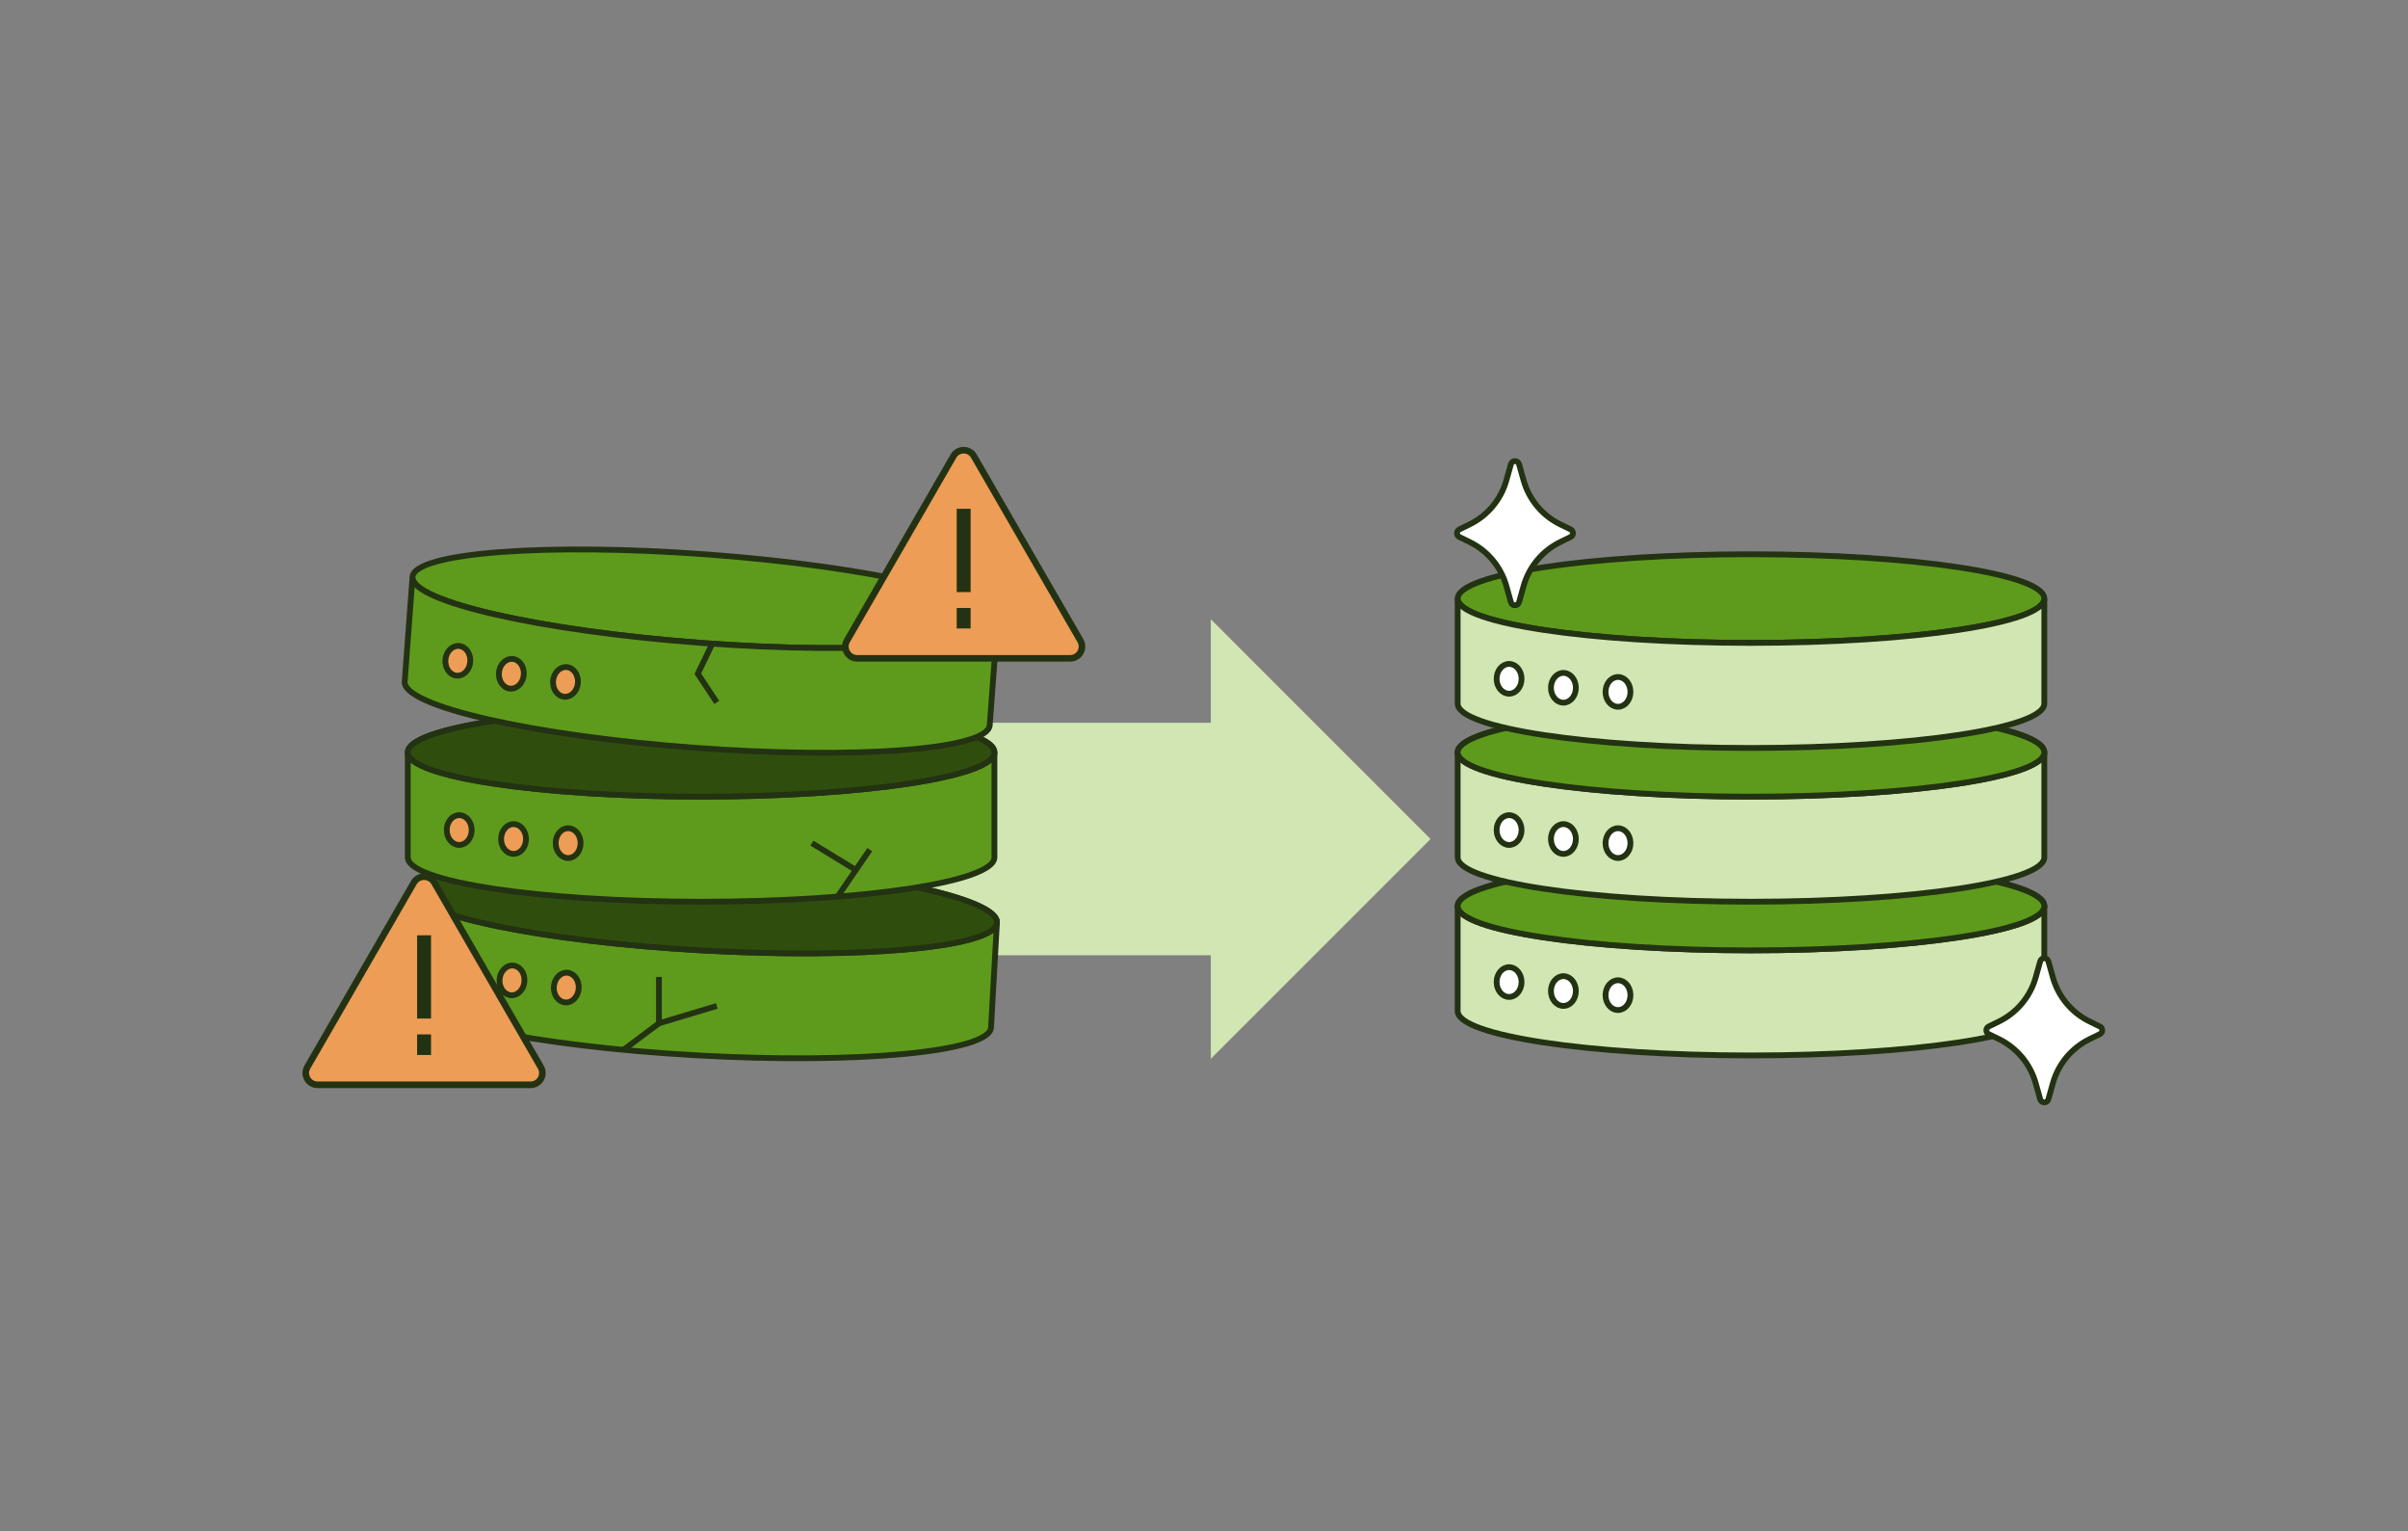 <?xml version="1.0" encoding="UTF-8"?>
<svg xmlns="http://www.w3.org/2000/svg" id="clickerhand" viewBox="0 0 1076 684">
  <rect x="0" y="0" width="1076" height="684" fill="#808080" stroke="none"/>
  <defs>
    <style>
      .cls-1 {
        fill: #2f4e0e;
      }

      .cls-1, .cls-2, .cls-3, .cls-4, .cls-5, .cls-6, .cls-7 {
        stroke-miterlimit: 10;
      }

      .cls-1, .cls-2, .cls-3, .cls-4, .cls-5, .cls-6, .cls-7, .cls-8 {
        stroke: #233212;
      }

      .cls-1, .cls-3, .cls-4, .cls-5, .cls-6, .cls-7 {
        stroke-width: 2.59px;
      }

      .cls-9, .cls-7 {
        fill: #d1e6b3;
      }

      .cls-2 {
        stroke-width: 2.94px;
      }

      .cls-2, .cls-3 {
        fill: #ed9d55;
      }

      .cls-4, .cls-8 {
        fill: none;
      }

      .cls-5 {
        fill: #5e9b1c;
      }

      .cls-6 {
        fill: #fff;
      }

      .cls-8 {
        stroke-linejoin: round;
        stroke-width: 6.22px;
      }
    </style>
  </defs>
  <polygon class="cls-9" points="541.05 472.97 541.05 426.72 256.3 426.72 256.3 322.86 541.05 322.86 541.05 276.62 639.23 374.79 541.05 472.97"></polygon>
  <path class="cls-1" d="M913.48,404.75c0,10.93-58.68,19.79-131.07,19.79s-131.06-8.86-131.06-19.79,58.68-19.81,131.06-19.81,131.07,8.86,131.07,19.81Z"></path>
  <path class="cls-7" d="M913.48,404.75v46.91c0,10.95-58.68,19.81-131.07,19.81s-131.06-8.86-131.06-19.81v-46.91c0,10.93,58.68,19.79,131.06,19.79s131.07-8.86,131.07-19.79Z"></path>
  <path class="cls-5" d="M913.48,404.75c0,10.93-58.68,19.79-131.07,19.79s-131.06-8.86-131.06-19.79,58.68-19.81,131.06-19.81,131.07,8.86,131.07,19.81Z"></path>
  <path class="cls-1" d="M913.48,336.08c0,10.93-58.68,19.79-131.07,19.79s-131.06-8.86-131.06-19.79,58.68-19.81,131.06-19.81,131.07,8.86,131.07,19.81Z"></path>
  <path class="cls-7" d="M913.48,336.08v46.91c0,10.95-58.68,19.81-131.07,19.81s-131.06-8.86-131.06-19.81v-46.91c0,10.93,58.68,19.79,131.06,19.79s131.07-8.86,131.07-19.79Z"></path>
  <path class="cls-5" d="M913.48,267.4c0,10.93-58.68,19.79-131.07,19.79s-131.06-8.86-131.06-19.79,58.68-19.81,131.06-19.81,131.07,8.86,131.07,19.81Z"></path>
  <path class="cls-5" d="M913.48,336.08c0,10.93-58.68,19.79-131.07,19.79s-131.06-8.86-131.06-19.79,58.68-19.81,131.06-19.81,131.07,8.86,131.07,19.81Z"></path>
  <path class="cls-7" d="M913.48,267.4v46.91c0,10.95-58.68,19.81-131.07,19.81s-131.06-8.86-131.06-19.81v-46.91c0,10.93,58.68,19.79,131.06,19.79s131.07-8.86,131.07-19.79Z"></path>
  <ellipse class="cls-6" cx="674.33" cy="303.23" rx="5.57" ry="6.65"></ellipse>
  <ellipse class="cls-6" cx="698.6" cy="307.24" rx="5.57" ry="6.65"></ellipse>
  <ellipse class="cls-6" cx="722.99" cy="309.07" rx="5.57" ry="6.65"></ellipse>
  <ellipse class="cls-6" cx="674.33" cy="370.79" rx="5.57" ry="6.65"></ellipse>
  <ellipse class="cls-6" cx="698.6" cy="374.79" rx="5.57" ry="6.65"></ellipse>
  <ellipse class="cls-6" cx="722.99" cy="376.63" rx="5.57" ry="6.65"></ellipse>
  <ellipse class="cls-6" cx="674.33" cy="438.69" rx="5.57" ry="6.65"></ellipse>
  <ellipse class="cls-6" cx="698.6" cy="442.7" rx="5.57" ry="6.65"></ellipse>
  <ellipse class="cls-6" cx="722.99" cy="444.54" rx="5.57" ry="6.65"></ellipse>
  <path class="cls-6" d="M915.3,429.42l2.02,7.18c2.42,8.63,8.42,15.82,16.48,19.74l4.52,2.2c1.42.69,1.42,2.71,0,3.4l-4.52,2.2c-8.06,3.93-14.06,11.11-16.48,19.74l-2.02,7.18c-.52,1.84-3.12,1.84-3.64,0l-2.02-7.18c-2.42-8.63-8.42-15.82-16.48-19.74l-4.52-2.2c-1.42-.69-1.42-2.71,0-3.4l4.52-2.2c8.06-3.93,14.06-11.11,16.48-19.74l2.02-7.18c.52-1.84,3.12-1.84,3.64,0Z"></path>
  <path class="cls-6" d="M678.78,207.36l2.02,7.18c2.42,8.63,8.42,15.82,16.48,19.74l4.52,2.2c1.42.69,1.42,2.71,0,3.4l-4.52,2.2c-8.06,3.93-14.06,11.11-16.48,19.74l-2.02,7.18c-.52,1.84-3.12,1.84-3.64,0l-2.02-7.18c-2.42-8.63-8.42-15.82-16.48-19.74l-4.52-2.2c-1.42-.69-1.42-2.71,0-3.4l4.52-2.2c8.06-3.93,14.06-11.11,16.48-19.74l2.02-7.18c.52-1.84,3.12-1.84,3.64,0Z"></path>
  <g>
    <path class="cls-1" d="M445.47,412.17c-.62,10.92-59.7,16.45-131.98,12.37-72.27-4.08-130.35-16.23-129.73-27.15.62-10.93,59.7-16.47,131.97-12.39,72.28,4.08,130.36,16.23,129.75,27.16Z"></path>
    <path class="cls-5" d="M445.47,412.17l-2.64,46.84c-.62,10.93-59.7,16.47-131.98,12.39-72.27-4.08-130.35-16.23-129.73-27.16l2.64-46.84c-.62,10.92,57.47,23.07,129.73,27.15,72.28,4.08,131.36-1.46,131.98-12.37Z"></path>
  </g>
  <path class="cls-1" d="M445.47,412.17c-.62,10.92-59.7,16.45-131.98,12.37-72.27-4.08-130.35-16.23-129.73-27.15.62-10.93,59.7-16.47,131.97-12.39,72.28,4.08,130.36,16.23,129.75,27.16Z"></path>
  <g>
    <path class="cls-1" d="M444.35,336.08c0,10.93-58.68,19.79-131.07,19.79s-131.06-8.86-131.06-19.79,58.68-19.81,131.06-19.81,131.07,8.86,131.07,19.81Z"></path>
    <path class="cls-5" d="M444.35,336.08v46.91c0,10.95-58.68,19.81-131.07,19.81s-131.06-8.86-131.06-19.81v-46.91c0,10.93,58.68,19.79,131.06,19.79s131.07-8.86,131.07-19.79Z"></path>
  </g>
  <path class="cls-5" d="M445.73,277.2c-.81,10.9-59.98,15.38-132.18,10-72.18-5.38-130.04-18.57-129.23-29.47.81-10.92,59.98-15.39,132.17-10.02,72.19,5.38,130.05,18.57,129.24,29.49Z"></path>
  <path class="cls-1" d="M444.35,336.08c0,10.93-58.68,19.79-131.07,19.79s-131.06-8.86-131.06-19.79,58.68-19.81,131.06-19.81,131.07,8.86,131.07,19.81Z"></path>
  <path class="cls-5" d="M445.73,277.2l-3.48,46.78c-.81,10.92-59.98,15.39-132.18,10.02-72.18-5.38-130.04-18.57-129.23-29.48l3.48-46.78c-.81,10.9,57.04,24.1,129.23,29.47,72.19,5.38,131.37.9,132.18-10Z"></path>
  <ellipse class="cls-3" cx="204.58" cy="295.17" rx="6.65" ry="5.57" transform="translate(-104.97 477.27) rotate(-85.74)"></ellipse>
  <ellipse class="cls-3" cx="228.49" cy="300.97" rx="6.65" ry="5.57" transform="translate(-88.61 506.48) rotate(-85.74)"></ellipse>
  <ellipse class="cls-3" cx="252.68" cy="304.61" rx="6.65" ry="5.57" transform="translate(-69.85 533.97) rotate(-85.74)"></ellipse>
  <ellipse class="cls-3" cx="205.2" cy="370.79" rx="5.57" ry="6.65"></ellipse>
  <ellipse class="cls-3" cx="229.48" cy="374.79" rx="5.57" ry="6.65"></ellipse>
  <ellipse class="cls-3" cx="253.87" cy="376.63" rx="5.57" ry="6.65"></ellipse>
  <ellipse class="cls-3" cx="204.78" cy="432.59" rx="6.65" ry="5.57" transform="translate(-238.66 612.67) rotate(-86.77)"></ellipse>
  <ellipse class="cls-3" cx="228.79" cy="437.95" rx="6.65" ry="5.57" transform="translate(-221.36 641.7) rotate(-86.77)"></ellipse>
  <ellipse class="cls-3" cx="253.04" cy="441.16" rx="6.65" ry="5.57" transform="translate(-201.68 668.94) rotate(-86.77)"></ellipse>
  <g>
    <path class="cls-2" d="M426.04,203.75l-47.58,82.41c-2.03,3.52.51,7.92,4.57,7.92h95.16c4.07,0,6.61-4.4,4.57-7.92l-47.58-82.41c-2.03-3.52-7.12-3.52-9.15,0Z"></path>
    <line class="cls-8" x1="430.61" y1="227.28" x2="430.61" y2="264.49"></line>
    <line class="cls-8" x1="430.61" y1="271.57" x2="430.61" y2="280.74"></line>
  </g>
  <g>
    <path class="cls-2" d="M184.92,394.26l-47.58,82.41c-2.03,3.52.51,7.92,4.57,7.92h95.16c4.07,0,6.61-4.4,4.57-7.92l-47.58-82.41c-2.03-3.52-7.12-3.52-9.15,0Z"></path>
    <line class="cls-8" x1="189.49" y1="417.79" x2="189.49" y2="455"></line>
    <line class="cls-8" x1="189.49" y1="462.09" x2="189.49" y2="471.25"></line>
  </g>
  <polyline class="cls-4" points="318.46 287.18 311.81 300.97 320.3 313.78"></polyline>
  <line class="cls-4" x1="374.29" y1="400.52" x2="388.65" y2="379.54"></line>
  <line class="cls-4" x1="381.47" y1="388.04" x2="362.79" y2="376.63"></line>
  <polyline class="cls-4" points="278.59 468.97 294.44 457.12 294.44 436.39"></polyline>
  <line class="cls-4" x1="294.44" y1="457.12" x2="320.3" y2="449.36"></line>
</svg>
